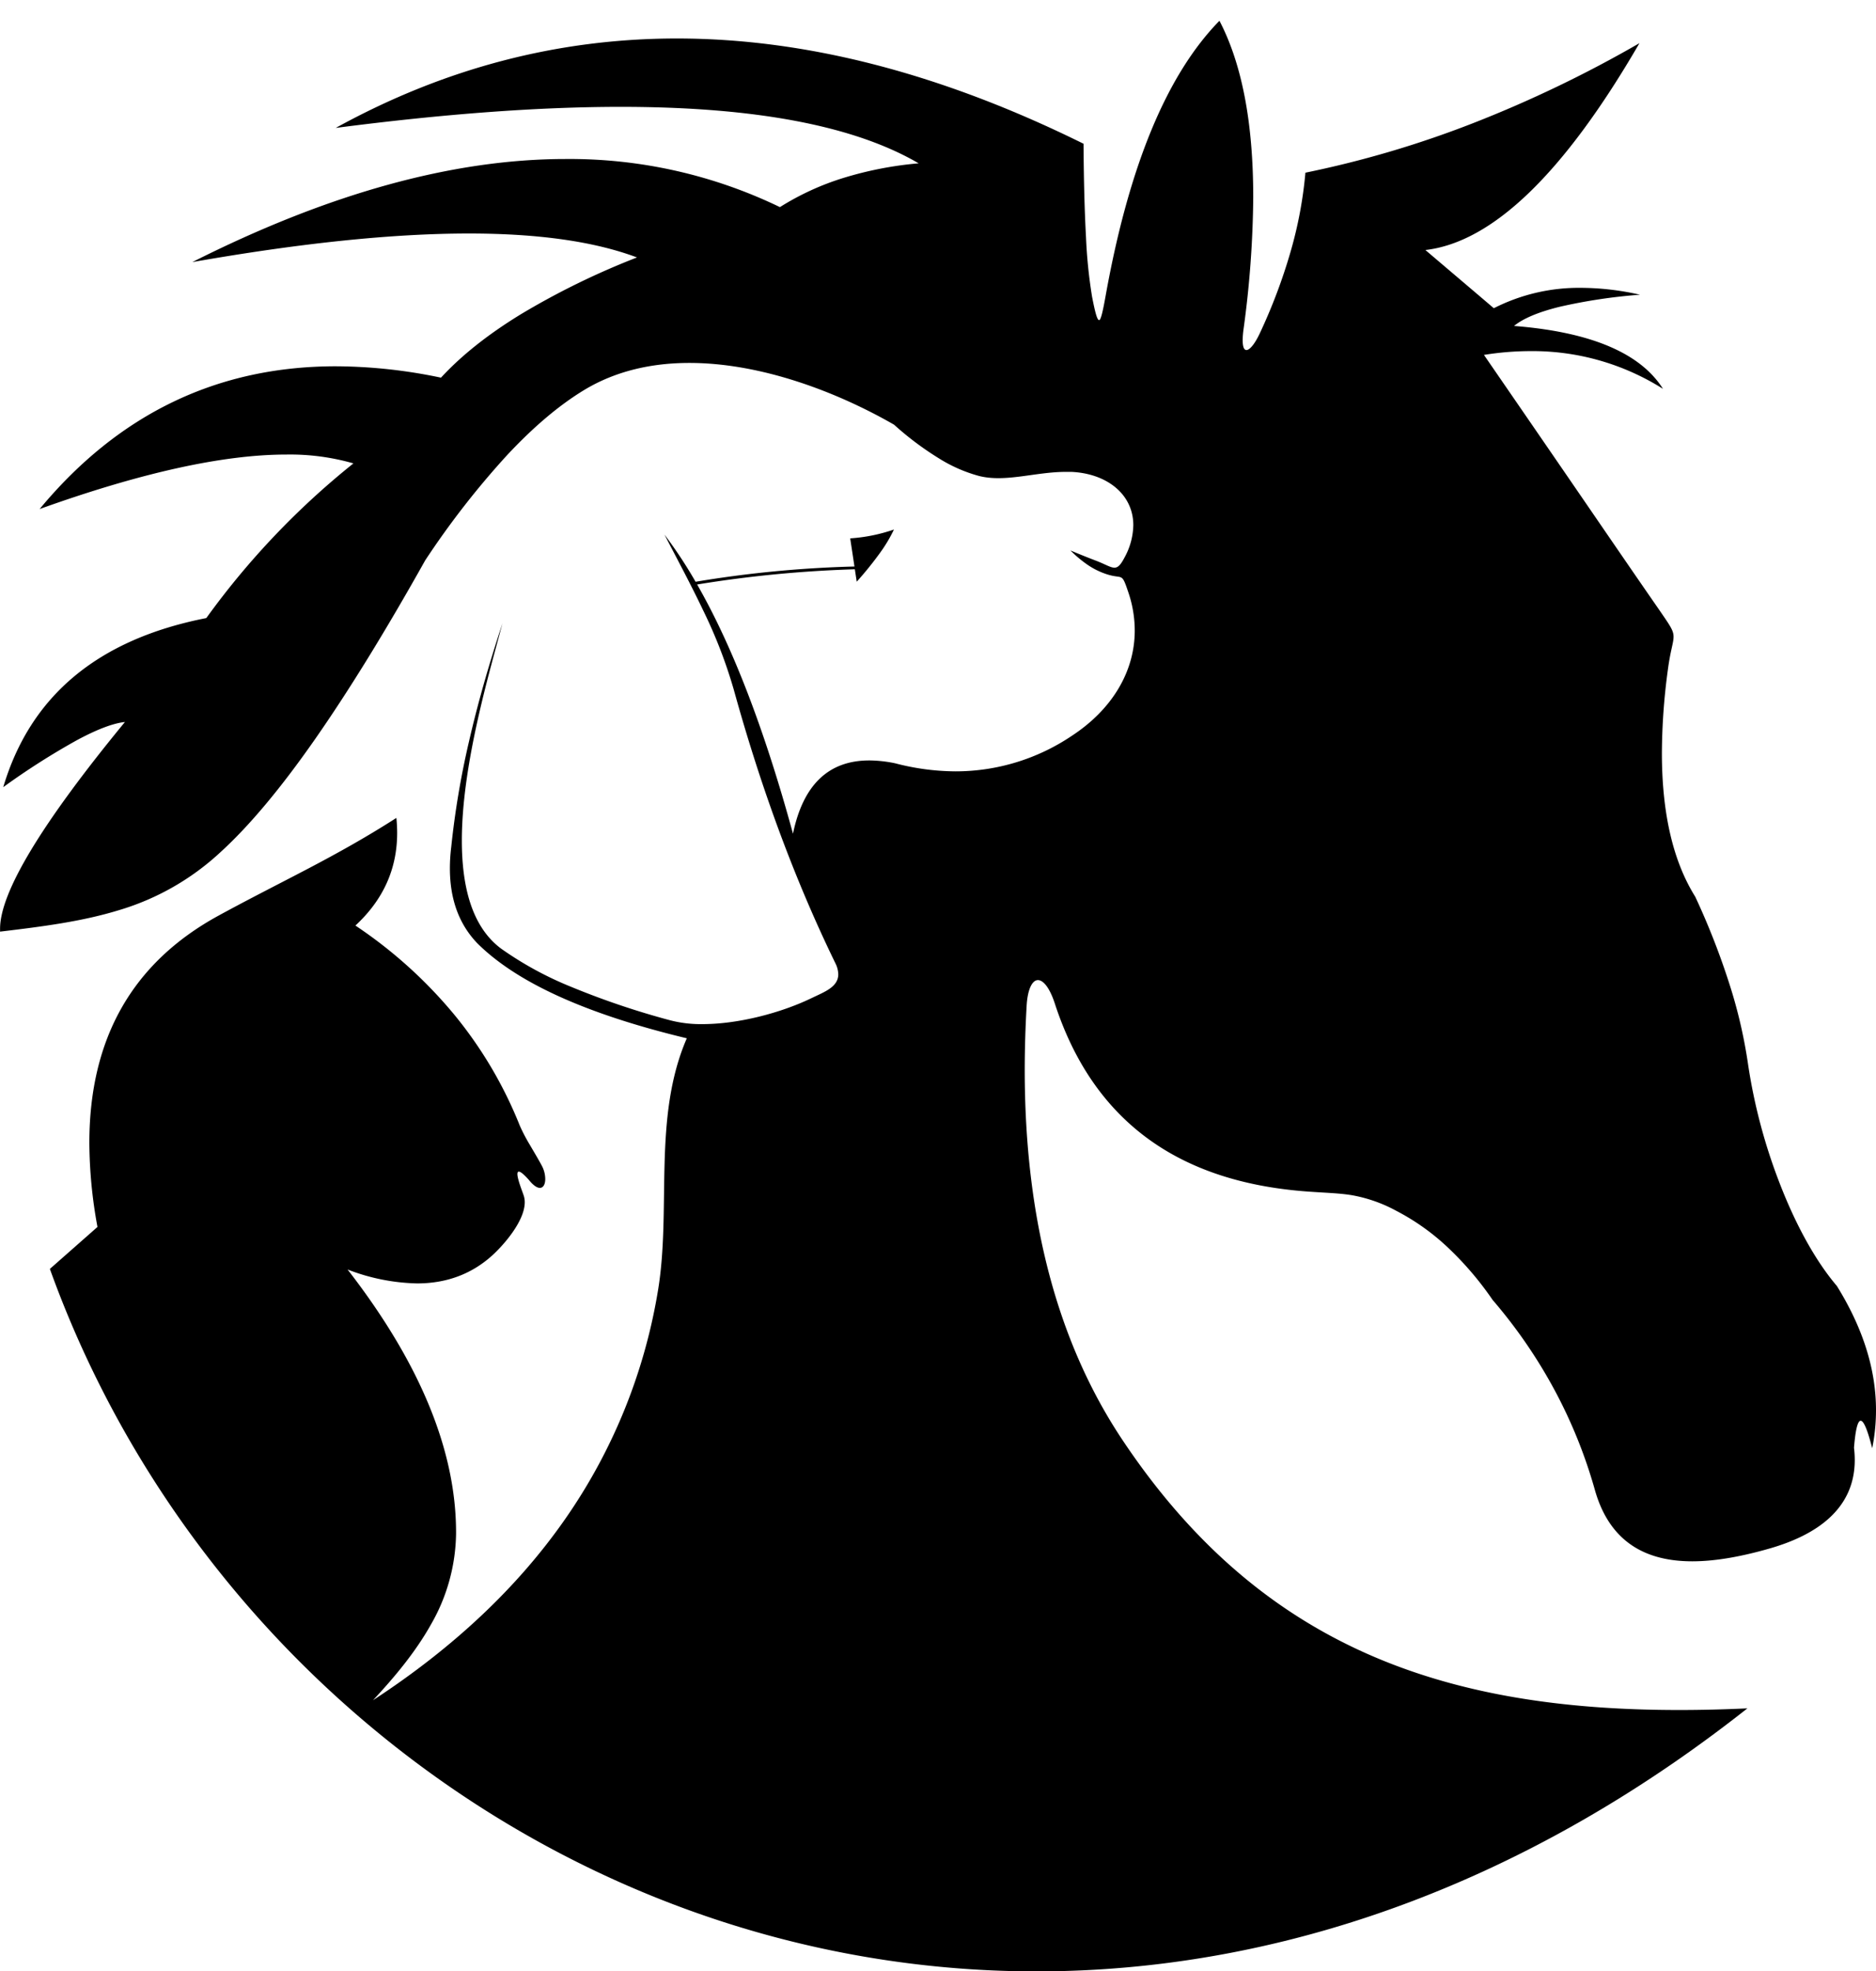 <svg id="Layer_1" data-name="Layer 1" xmlns="http://www.w3.org/2000/svg" viewBox="0 0 577.41 606.39">
  <path d="M577.41,433.78a59.22,59.22,0,0,1-1.17,11.7q-4.26-16.83-5.6-.15a30.81,30.81,0,0,1,.23,3.76c0,15.3-12.11,23.15-26,27.17-8.15,2.35-16.43,4-24,4-13.75,0-25.32-5.42-30-22a151.56,151.56,0,0,0-12.46-30.8,155.45,155.45,0,0,0-19-27.6,99.27,99.27,0,0,0-14-16.34,70.16,70.16,0,0,0-15.61-11.05,45,45,0,0,0-13.86-4.85c-4.09-.65-8.24-.7-14.12-1.15q-30-2.31-49.24-16.76t-27.91-41c-1.57-4.83-3.54-7.23-5.21-7.23s-3.17,2.64-3.47,7.85q-.58,10.08-.59,19.7,0,69,30.25,114.16C388.36,507,445.18,526,516.75,526q10.34,0,21.08-.51C328.6,690.47,84.34,581.93,15.35,390.32l11-9.69L30,377.41a145.25,145.25,0,0,1-2.5-25.82q0-48.22,39.74-69.93c9.38-5.12,18.44-9.67,27.48-14.41s18-9.71,27.28-15.66a45.07,45.07,0,0,1,.24,4.61q0,16.62-12.85,28.5a141.23,141.23,0,0,1,30.42,27.4A128.88,128.88,0,0,1,160,346.28a54.73,54.73,0,0,0,3.15,6c1.32,2.26,2.72,4.59,3.67,6.4a8.81,8.81,0,0,1,1,4c0,2.77-1.82,4.25-5,.31-1.67-1.88-2.63-2.6-3.13-2.6-1.41,0,1,5.82,1.47,7.27a6.46,6.46,0,0,1,.35,2.15c0,5.79-6.48,13.2-10.17,16.51q-9.48,8.46-23,8.46a62.61,62.61,0,0,1-21.36-4.28q33.39,43.05,33.39,80.86v.39a57.36,57.36,0,0,1-7.68,27.86C128,508,121.61,515.71,114.8,523q37.19-24.27,59.08-55.64a171.36,171.36,0,0,0,28.54-69.81c2.18-12.62,1.76-26,2.12-39.33s1.52-26.56,6.85-38.84q-23.12-5.55-39.23-12.84t-25.26-16.4q-8.42-8.77-8.43-23a53.59,53.59,0,0,1,.41-6.56,261.73,261.73,0,0,1,5.43-32.32q3.94-17.19,10.33-36.48c-3.83,14.57-12.49,43.11-12.49,66.79,0,14.17,3.09,26.6,12.17,33.29a106.13,106.13,0,0,0,21.32,11.63,246.55,246.55,0,0,0,30.57,10.34,37.7,37.7,0,0,0,10,1.19c11.14,0,24.27-3.5,33.58-8,3.79-1.84,8.22-3.36,8.22-7.32a7.93,7.93,0,0,0-.75-3.13q-9.25-18.93-17.11-40.05t-14.32-44.45a150.46,150.46,0,0,0-9.41-24.33c-3.75-7.88-7.91-15.6-11.9-23.29a139.12,139.12,0,0,1,9.57,14.5,349.65,349.65,0,0,1,48.9-4.69q-.48-3.21-1.31-8.66a51.55,51.55,0,0,0,13.47-2.72,45.82,45.82,0,0,1-4.37,7.29,107.41,107.41,0,0,1-7.09,8.76s-.19-1.27-.58-3.82a369.54,369.54,0,0,0-48.54,4.68q16.38,28.6,29.5,76.66,4.66-22.54,23.49-22.54a40.08,40.08,0,0,1,8,.89,74.53,74.53,0,0,0,18.59,2.47,64.14,64.14,0,0,0,35.92-11.05c12-7.9,19.19-19.43,19.19-32.24a36.43,36.43,0,0,0-2-11.86c-1.07-3.18-1.46-4.12-2.24-4.5s-2-.17-4.64-1.07a23.24,23.24,0,0,1-5.48-2.71,37.35,37.35,0,0,1-5.43-4.52c2.68,1.12,5.26,2.16,7.76,3.11,2.95,1.12,4.53,2.19,5.78,2.19,1.09,0,1.91-.84,3.14-3.19a21.43,21.43,0,0,0,2.67-9.89c0-9.35-7.93-15.87-19.06-16.39l-1.71,0c-9.38,0-18.52,3.3-26.67,1.27A45.65,45.65,0,0,1,289,141a94.32,94.32,0,0,1-13.81-10.36c-17.52-10.07-40.89-19-63-19-11.51,0-22.68,2.43-32.49,8.39q-11.52,7-23.72,20.08a260,260,0,0,0-25.11,32.26q-18.34,32.72-34,55.14T68,262A78.88,78.88,0,0,1,36.5,280c-11.23,3.44-23.29,5-36.48,6.57,0-.28,0-.57,0-.87q0-16.89,38.43-63.61-5.41.56-14.76,5.58A222.39,222.39,0,0,0,1,242.13Q7.29,221,22.92,208T63.5,190.12a243,243,0,0,1,45.28-47.58,70.81,70.81,0,0,0-20.64-2.72q-29.19,0-75.94,16.76,36.45-43.91,91.2-43.91a159.64,159.64,0,0,1,32.33,3.5q9.42-10.22,24.49-19.45a235.06,235.06,0,0,1,35.84-17.53q-19.63-7.36-51.75-7.36-35.1,0-85.11,8.79,62.93-31.71,114.92-31.71a148.78,148.78,0,0,1,65.93,14.8,82.24,82.24,0,0,1,19.43-8.94,111.23,111.23,0,0,1,23.27-4.53Q253,32.87,191.05,32.87q-37.85,0-87.71,6.48,50-27.51,105-27.51,59.66,0,125.16,32.38.11,17,.76,28.74a153.29,153.29,0,0,0,1.86,18.29c1,5.17,1.61,7.22,2.18,7.22s1.23-3.2,2-7.49q5.36-29.87,14.1-51T375.33,6.39q10.4,19.93,10.4,54.29a313.38,313.38,0,0,1-3,40.7,26.11,26.11,0,0,0-.25,3.27c0,5.32,2.89,3,5.29-2.16a170.5,170.5,0,0,0,9.51-25.26,128,128,0,0,0,4.51-24.11,316.13,316.13,0,0,0,51.49-15.19A376.39,376.39,0,0,0,504.6,13.28q-17.4,30-33.88,45.91t-32,17.72l15.8,13.42,5.26,4.48a57.68,57.68,0,0,1,26.91-6.27,82.66,82.66,0,0,1,18.09,2.12A165.67,165.67,0,0,0,480,94.38c-6.48,1.6-11.15,3.56-14,5.88q17.65,1.39,29.12,6.22t16.73,13.13A75.21,75.21,0,0,0,471.08,108a91,91,0,0,0-14.34,1.17q21,30.49,34.41,50.05t19.38,28.15c3.48,5.07,4.57,6.52,4.57,8.48s-.94,4.09-1.74,10.09a195.13,195.13,0,0,0-1.85,25.65q0,27.84,10.27,44.25a226.88,226.88,0,0,1,10.55,26.95A152,152,0,0,1,538,327.17a170.89,170.89,0,0,0,9.45,36c4.69,12.32,10.78,24,17.92,32.4Q577.42,415,577.41,433.78Z"/>
</svg>
